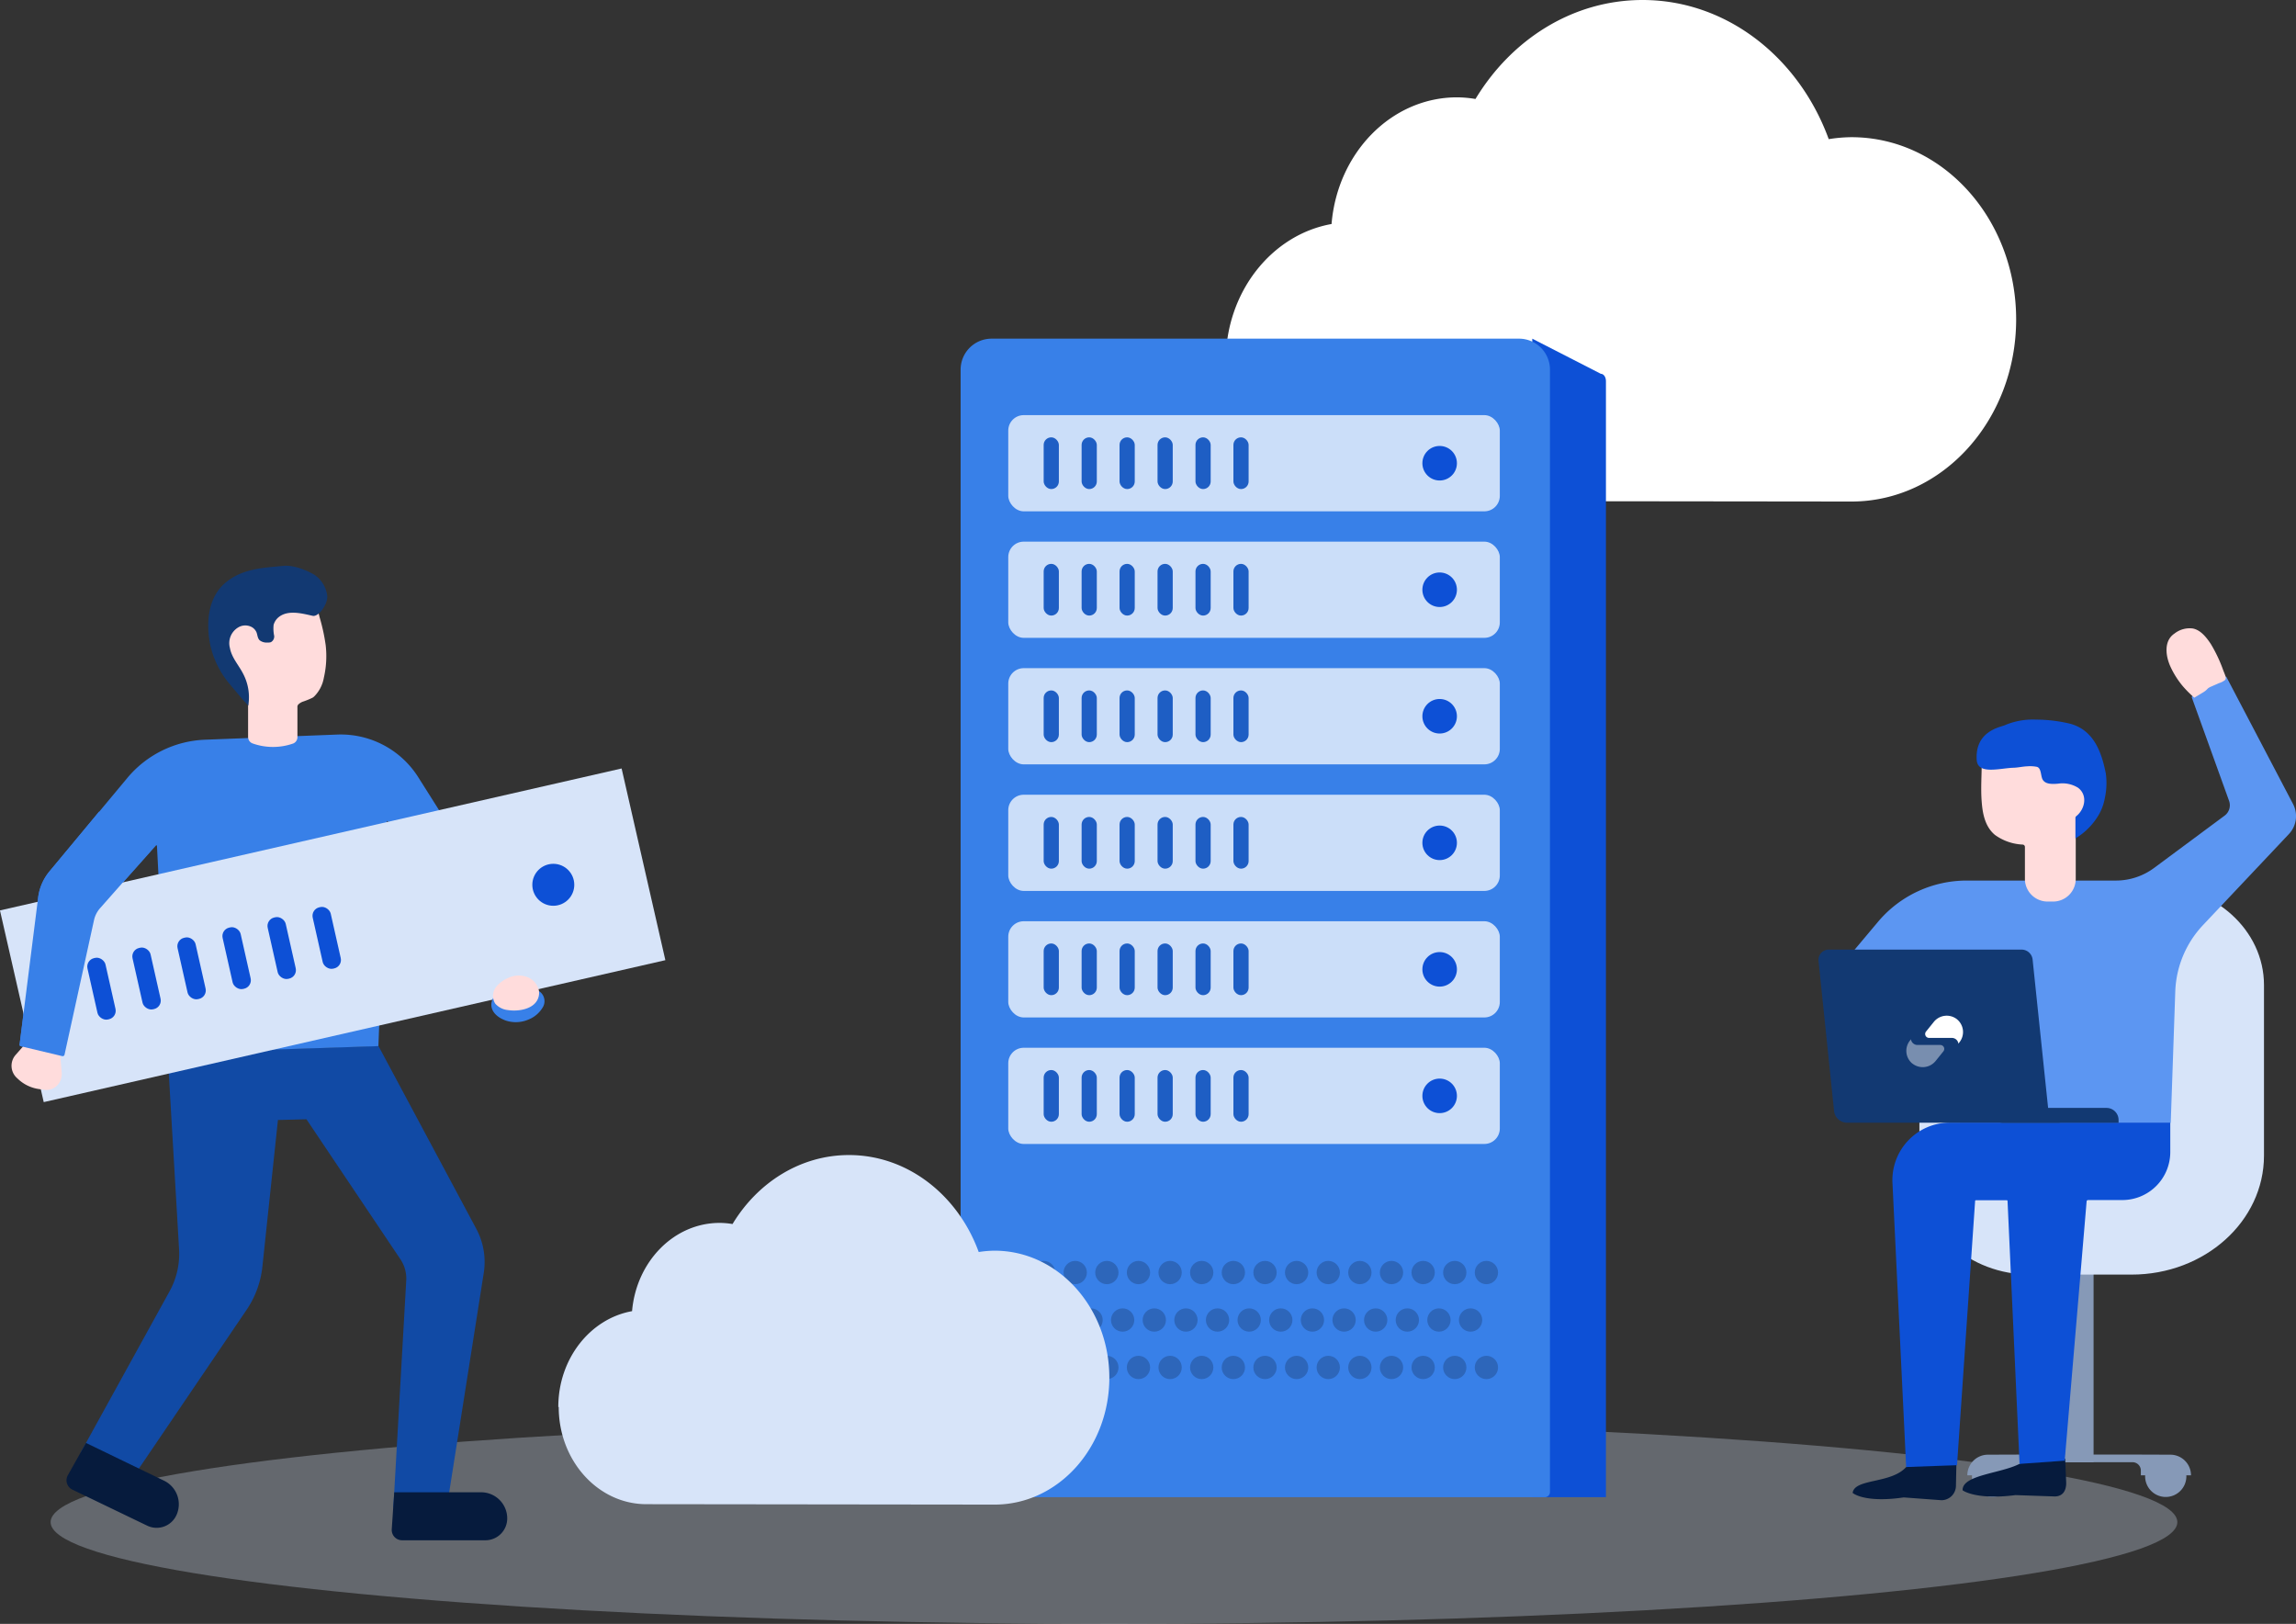 <svg xmlns="http://www.w3.org/2000/svg" viewBox="0 0 445.42 314.98"><rect x="0" y="0" width="445.42" height="314.98" fill="#333333" stroke="none"/><defs><style>.l{fill:#d7e4f9}.b,.e{fill:#fff}.c{fill:#0d50d6}.d{fill:#3880e8}.e{opacity:.74}.f{fill:#1e5ec4}.i{fill:#ffdcdc}.j{fill:#123972}.k{fill:#061b3d}.m{fill:#8699b7}</style></defs><ellipse cx="216.11" cy="295.24" rx="206.29" ry="19.74" opacity=".3" fill="#d7e4f9"/><path class="b" d="M237.79 70.12c0 14.94 11 27.05 24.46 27.05l96.93.11c17.65 0 31.95-15.82 31.95-35.33s-14.3-35.34-31.95-35.34a29.26 29.26 0 00-4.41.38C349 11.17 335 0 318.65 0c-13.52 0-25.42 7.63-32.41 19.2a22.14 22.14 0 00-3.57-.32c-12.76 0-23.22 10.79-24.35 24.57-11.63 2.08-20.53 13.21-20.53 26.67"/><path class="c" d="M297.29 290.4h14.26V73.92c0-.79-.44-1.42-1-1.42l-13.29-6.81z"/><path class="d" d="M192.36 65.69h102.33a6 6 0 016 6V289.4a1 1 0 01-1 1H187.36a1 1 0 01-1-1V71.69a6 6 0 016-6z"/><rect class="e" x="195.6" y="80.52" width="95.36" height="18.66" rx="3"/><circle class="c" cx="279.29" cy="89.85" r="3.35"/><rect class="f" x="239.28" y="84.83" width="2.95" height="10.03" rx="1.47"/><rect class="f" x="231.92" y="84.83" width="2.95" height="10.03" rx="1.47"/><rect class="f" x="224.56" y="84.83" width="2.95" height="10.03" rx="1.47"/><rect class="f" x="217.19" y="84.83" width="2.95" height="10.03" rx="1.47"/><rect class="f" x="209.83" y="84.83" width="2.95" height="10.03" rx="1.47"/><rect class="f" x="202.47" y="84.83" width="2.95" height="10.03" rx="1.47"/><rect class="e" x="195.6" y="105.06" width="95.36" height="18.66" rx="3"/><circle class="c" cx="279.29" cy="114.39" r="3.35"/><rect class="f" x="239.28" y="109.37" width="2.95" height="10.03" rx="1.47"/><rect class="f" x="231.92" y="109.37" width="2.95" height="10.03" rx="1.47"/><rect class="f" x="224.56" y="109.37" width="2.95" height="10.03" rx="1.47"/><rect class="f" x="217.19" y="109.37" width="2.95" height="10.03" rx="1.47"/><rect class="f" x="209.83" y="109.37" width="2.95" height="10.03" rx="1.47"/><rect class="f" x="202.47" y="109.37" width="2.95" height="10.03" rx="1.47"/><rect class="e" x="195.6" y="129.6" width="95.36" height="18.66" rx="3"/><circle class="c" cx="279.29" cy="138.93" r="3.35"/><rect class="f" x="239.28" y="133.92" width="2.95" height="10.03" rx="1.47"/><rect class="f" x="231.92" y="133.92" width="2.95" height="10.03" rx="1.47"/><rect class="f" x="224.56" y="133.92" width="2.95" height="10.03" rx="1.47"/><rect class="f" x="217.19" y="133.92" width="2.95" height="10.03" rx="1.47"/><rect class="f" x="209.83" y="133.92" width="2.95" height="10.03" rx="1.47"/><rect class="f" x="202.47" y="133.92" width="2.95" height="10.03" rx="1.47"/><rect class="e" x="195.6" y="154.15" width="95.36" height="18.66" rx="3"/><circle class="c" cx="279.29" cy="163.48" r="3.35"/><rect class="f" x="239.28" y="158.46" width="2.95" height="10.03" rx="1.47"/><rect class="f" x="231.92" y="158.46" width="2.95" height="10.03" rx="1.47"/><rect class="f" x="224.56" y="158.46" width="2.95" height="10.03" rx="1.47"/><rect class="f" x="217.19" y="158.46" width="2.95" height="10.03" rx="1.47"/><rect class="f" x="209.83" y="158.46" width="2.95" height="10.03" rx="1.47"/><rect class="f" x="202.47" y="158.46" width="2.95" height="10.03" rx="1.47"/><rect class="e" x="195.6" y="178.69" width="95.36" height="18.66" rx="3"/><circle class="c" cx="279.29" cy="188.02" r="3.35"/><rect class="f" x="239.28" y="183" width="2.95" height="10.03" rx="1.47"/><rect class="f" x="231.92" y="183" width="2.95" height="10.03" rx="1.47"/><rect class="f" x="224.56" y="183" width="2.95" height="10.03" rx="1.47"/><rect class="f" x="217.19" y="183" width="2.95" height="10.03" rx="1.47"/><rect class="f" x="209.83" y="183" width="2.95" height="10.03" rx="1.47"/><rect class="f" x="202.47" y="183" width="2.95" height="10.03" rx="1.47"/><rect class="e" x="195.6" y="203.23" width="95.36" height="18.66" rx="3"/><circle class="c" cx="279.29" cy="212.56" r="3.35"/><rect class="f" x="239.28" y="207.55" width="2.95" height="10.03" rx="1.47"/><rect class="f" x="231.92" y="207.55" width="2.95" height="10.03" rx="1.47"/><rect class="f" x="224.56" y="207.55" width="2.95" height="10.03" rx="1.47"/><rect class="f" x="217.19" y="207.55" width="2.95" height="10.03" rx="1.47"/><rect class="f" x="209.83" y="207.55" width="2.95" height="10.03" rx="1.47"/><rect class="f" x="202.47" y="207.55" width="2.95" height="10.03" rx="1.47"/><g opacity=".2"><circle cx="196.32" cy="246.83" r="2.26"/><circle cx="202.46" cy="246.83" r="2.26"/><circle cx="208.59" cy="246.83" r="2.26"/><circle cx="214.73" cy="246.83" r="2.26"/><circle cx="220.86" cy="246.83" r="2.26"/><circle cx="227" cy="246.83" r="2.26"/><circle cx="233.13" cy="246.83" r="2.26"/><circle cx="239.27" cy="246.83" r="2.26"/><circle cx="245.41" cy="246.83" r="2.26"/><circle cx="251.54" cy="246.83" r="2.26"/><circle cx="199.39" cy="256.04" r="2.26"/><circle cx="205.52" cy="256.04" r="2.26"/><circle cx="211.66" cy="256.04" r="2.26"/><circle cx="217.79" cy="256.04" r="2.26"/><circle cx="223.93" cy="256.04" r="2.26"/><circle cx="230.07" cy="256.04" r="2.26"/><circle cx="236.2" cy="256.04" r="2.26"/><circle cx="242.34" cy="256.04" r="2.26"/><circle cx="248.47" cy="256.04" r="2.26"/><circle cx="254.61" cy="256.04" r="2.26"/><circle cx="257.68" cy="246.83" r="2.26"/><circle cx="263.81" cy="246.83" r="2.26"/><circle cx="269.95" cy="246.83" r="2.26"/><circle cx="276.09" cy="246.83" r="2.26"/><circle cx="282.22" cy="246.83" r="2.26"/><circle cx="288.36" cy="246.83" r="2.26"/><circle cx="260.75" cy="256.04" r="2.26"/><circle cx="266.88" cy="256.04" r="2.26"/><circle cx="273.02" cy="256.04" r="2.26"/><circle cx="279.15" cy="256.04" r="2.26"/><circle cx="285.29" cy="256.04" r="2.26"/><circle cx="196.32" cy="265.24" r="2.26"/><circle cx="202.46" cy="265.24" r="2.26"/><circle cx="208.59" cy="265.24" r="2.26"/><circle cx="214.73" cy="265.24" r="2.26"/><circle cx="220.86" cy="265.24" r="2.26"/><circle cx="227" cy="265.24" r="2.26"/><circle cx="233.13" cy="265.24" r="2.26"/><circle cx="239.27" cy="265.24" r="2.26"/><circle cx="245.41" cy="265.24" r="2.26"/><circle cx="251.54" cy="265.24" r="2.26"/><circle cx="257.68" cy="265.24" r="2.26"/><circle cx="263.81" cy="265.24" r="2.26"/><circle cx="269.95" cy="265.24" r="2.26"/><circle cx="276.09" cy="265.24" r="2.26"/><circle cx="282.22" cy="265.24" r="2.26"/><circle cx="288.36" cy="265.24" r="2.26"/></g><path d="M59.45 217.1l-5.53.14-3 28.29a18.36 18.36 0 01-3.04 8.47l-22.54 33.22-9.69-5.47 17.23-31.25a15.09 15.09 0 001.86-8.19l-2.23-38.1 40.9-1.34 19 35.5a13.62 13.62 0 011.44 8.52l-7.17 45.52H76.31l2.5-44.05a6.74 6.74 0 00-1.13-4.11z" fill="#114aa5"/><path class="d" d="M4 202.93l8.07 1.92a.37.37 0 00.45-.28l5.71-26.06a5.19 5.19 0 011.2-2.37L30.26 164a.11.11 0 01.19.06l2.06 40.19 40.9-1.34 1.64-43.59a.1.1 0 01.19 0l5.35 9.5 9-4.7-8.49-13.43a17.78 17.78 0 00-15.69-8.21l-25.65 1a20.65 20.65 0 00-15.07 7.43L9.61 169a9.85 9.85 0 00-2.2 5L3.8 202.6a.3.3 0 00.2.33z"/><path class="i" d="M63.19 125.2a36.55 36.55 0 00-1.19-5.48 9.89 9.89 0 00-.67-2 9.78 9.78 0 00-1.06-1.59 1.44 1.44 0 00-.6-.55 1.88 1.88 0 00-.82 0 11.24 11.24 0 01-3.91-.87 4.62 4.62 0 00-3.89.16 4.14 4.14 0 01-.88.57 3.21 3.21 0 01-1.12.08 5.34 5.34 0 00-2.09.38 10.69 10.69 0 00-3.63 3 5.1 5.1 0 00-.62.77 2.87 2.87 0 00-.41 1 6 6 0 00.25 2.47l1 4c.11.43.22.87.37 1.29a18.56 18.56 0 001.75 3 50.46 50.46 0 012.46 5.07v6.5a1.33 1.33 0 00.87 1.2 11.83 11.83 0 007.92 0 1.32 1.32 0 00.78-1.21v-5.8a.72.72 0 01.16-.53 2.53 2.53 0 01.83-.54 15.27 15.27 0 001.93-.78 1.94 1.94 0 00.29-.21 6.75 6.75 0 001.91-3.64 18.75 18.75 0 00.37-6.29z"/><path class="j" d="M44.62 132.76c.72.88 1.47 1.74 2.2 2.62.4.48.94 1 1.34 1.49a9.77 9.77 0 00-1-6.2c-.85-1.67-2.22-3.1-2.56-5a3.55 3.55 0 011.66-4 2.64 2.64 0 012.65 0 2.17 2.17 0 01.86 1c.19.51.19 1.12.61 1.53a2.22 2.22 0 001.54.43 1.63 1.63 0 00.63-.07 1.25 1.25 0 00.64-1.23 6.88 6.88 0 01-.11-2.12 2.94 2.94 0 011.09-1.59c1.81-1.35 4.47-.62 6.49-.17 1.16.26 3-2.34 2.82-3.92a5.78 5.78 0 00-2.48-4.04c-.66-.39-3.58-2-6.17-1.72-3.85.38-7.78.51-11.06 3.23-3.47 2.89-3.82 7.85-3 12a17.66 17.66 0 003.85 7.76z"/><path class="k" d="M93.33 289.45H76.48l-.48 7.18a2 2 0 002 2.13h16.17a4.23 4.23 0 004.23-4.24 5.07 5.07 0 00-5.07-5.07zm-61.47-2.23l-15.18-7.34-3.52 6.27a2 2 0 00.87 2.78l14.53 7a4.23 4.23 0 005.65-2 5.08 5.08 0 00-2.35-6.71z"/><path class="l" d="M-.006 176.59l120.598-27.533 8.488 37.184L8.483 213.773z"/><path class="i" d="M8.55 211.38l-1-.14a7.41 7.41 0 01-4-1.9l-.29-.27a3.2 3.2 0 01-.26-4.42l2-2.27 6.63 1.73.34 3.93a3.32 3.32 0 01-.59 2.16 2.92 2.92 0 01-2.83 1.18z"/><path class="d" d="M4 202.93l8.07 1.92a.37.37 0 00.45-.28l5.71-26.06a5.19 5.19 0 011.2-2.37l9.72-11-9.94-7.71L9.61 169a9.85 9.85 0 00-2.2 5L3.8 202.6a.3.3 0 00.2.33zm95-11.19c-.25.07-.45.25-.7.31a4.23 4.23 0 01-.5 0 2.73 2.73 0 00-1 .41 4.7 4.7 0 00-.59.4 2.67 2.67 0 00-.73 1.16c-.75 2.12 1.29 3.61 3.11 4.07a6.26 6.26 0 004-.36 5.6 5.6 0 002.65-2.25 2.31 2.31 0 00-.55-3.15 3.09 3.09 0 00-.69-.33 4.81 4.81 0 00-.92-.25 6 6 0 00-.94-.07h-2.61a1.94 1.94 0 00-.53.06z"/><path class="i" d="M98.53 189.72a4.66 4.66 0 013.93-.13 3.62 3.62 0 012.09 2.54 2.89 2.89 0 01-.17 1.54c-.82 2.12-3.88 2.56-5.84 2.25a3.75 3.75 0 01-2.48-1.27 2.83 2.83 0 01.15-3.17 5.77 5.77 0 012.32-1.76z"/><circle class="c" cx="107.34" cy="171.62" r="4.07"/><rect class="c" x="61.59" y="175.82" width="3.58" height="12.2" rx="1.68" transform="rotate(-12.7 63.361 181.9)"/><rect class="c" x="52.85" y="177.79" width="3.58" height="12.2" rx="1.68" transform="rotate(-12.7 54.64 183.841)"/><rect class="c" x="44.11" y="179.76" width="3.58" height="12.2" rx="1.68" transform="rotate(-12.7 45.867 185.822)"/><rect class="c" x="35.37" y="181.73" width="3.58" height="12.2" rx="1.68" transform="rotate(-12.7 37.14 187.807)"/><rect class="c" x="26.63" y="183.7" width="3.58" height="12.2" rx="1.68" transform="rotate(-12.7 28.419 189.748)"/><rect class="c" x="17.89" y="185.67" width="3.58" height="12.2" rx="1.68" transform="rotate(-12.7 19.692 191.733)"/><path class="m" d="M400.54 232.14h5.61v51.5h-5.61zm-17.98 54.22a4 4 0 114 4 4 4 0 01-4-4zm41.59 0a4 4 0 10-4 4 4 4 0 004-4z"/><path class="m" d="M415.32 282.14h-11.26v1.48h9.65a1.61 1.61 0 011.61 1.61v.93h9.73a4 4 0 00-4-4zm-23.94 0h11.26v1.48H393a1.61 1.61 0 00-1.61 1.61v.93h-9.73a4 4 0 014-4z"/><path class="l" d="M413.52 247.23h-19.6c-11.91 0-21.56-8.67-21.56-19.37v-36.79c0-10.7 9.65-19.38 21.56-19.38h23.73c11.91 0 21.56 8.68 21.56 19.38v33.08c0 12.75-11.5 23.08-25.69 23.08z"/><path class="k" d="M391 290l7.59.26c1.55 0 2.25-1.06 2.25-2.62l-.2-4.72-8.43.78c-3.47 2.11-11.55 2.25-11.47 5.35-.04.02 2.55 1.95 10.26.95zm-21.68.45l7.31.54a2.82 2.82 0 002.82-2.82l.1-4.78-9.77 1.18c-2.92 3.26-10 2.17-10.37 5 0 .02 2.24 2 9.91.88z"/><path d="M358.62 185.6l5.71-6.8a22.47 22.47 0 0117.23-8h28.92a12.48 12.48 0 007.4-2.44l13.7-10.16a2.51 2.51 0 00.86-2.85l-7.21-20a.3.3 0 01.12-.36l6.19-3.72a.3.3 0 01.42.11l12.88 24.56a5.06 5.06 0 01-.8 5.84l-16.72 17.72a19.74 19.74 0 00-5.32 12.8l-.88 25.49h-40.87z" fill="#5c96f2"/><path class="c" d="M369.79 284.55l9.87-.35 3.51-51.26a.14.14 0 01.14-.13h6a.15.15 0 01.15.14l2.33 51 8.76-.63 4.25-50.3a.28.28 0 01.27-.25h6.66a9.31 9.31 0 009.3-9.29v-5.73h-42.75a11.15 11.15 0 00-11.14 11.8z"/><path class="j" d="M408.71 214.9H386l.05.54a2.56 2.56 0 002.5 2.35H411v-.5a2.34 2.34 0 00-2.29-2.39z"/><path class="j" d="M397.38 215.44l-.05-.54-3-28.71a2.16 2.16 0 00-2.1-2h-37.48a2 2 0 00-1.95 2.28l3 28.95a2.55 2.55 0 002.49 2.35h41.58a2.56 2.56 0 01-2.49-2.33z"/><path class="i" d="M423.49 133.13a16.81 16.81 0 01-2.41-3.79c-.93-2-1.39-5 .75-6.44a4.77 4.77 0 013.54-1c1.56.28 2.7 1.77 3.52 3a28.29 28.29 0 012.42 5.13c.09.23.19.47.28.71s.39.86.05 1.18a3.91 3.91 0 01-1.17.59l-1.5.66a2.49 2.49 0 00-.6.33c-.14.12-.25.26-.39.38a4 4 0 01-.63.45l-1.66 1a22 22 0 01-2.2-2.2zm-20.41 15.39a13 13 0 00-2.27-1.37q-2.06-1-4.19-1.86A15.91 15.91 0 00392 144a17.51 17.51 0 00-4.21.32l-3.12.48a8.4 8.4 0 00-.22 3.09c0 2.56-.21 5.12 0 7.67.18 2.34.67 4.8 2.56 6.38a9.91 9.91 0 005.41 1.88.46.46 0 01.41.45v6.2a4.4 4.4 0 004.4 4.4h1.07a4.39 4.39 0 004.39-4.4v-10.2a3 3 0 00.61-.06 1.63 1.63 0 00.81-.88 14.38 14.38 0 001.57-3.84 7.33 7.33 0 00-2.6-6.97z"/><path class="c" d="M408.52 150c-.79-3.94-2.24-8.36-6.91-9.62a28.65 28.65 0 00-6.64-.8 13.87 13.87 0 00-6.12 1.12c-1 .38-5.74 1.22-5.37 6.73.2 2.84 4.34 1.62 7 1.49.88 0 1.92-.25 2.8-.28a6.87 6.87 0 011.87.1c.91.24.71 1.84 1.15 2.52.57.9 1.88.83 2.94.75a5.7 5.7 0 013.9.79c1.93 1.45 1.33 4.18-.36 5.52a.38.38 0 00-.15.3v4a13 13 0 004.48-4.5l.15-.26a10.27 10.27 0 001.09-3.14 13.62 13.62 0 00.17-4.72z"/><path class="b" d="M379.66 197.71a3.21 3.21 0 00-4.51.51l-1.5 1.86a.76.76 0 00.59 1.24h4.41a1.28 1.28 0 011.26 1v.13l.2-.26a3.19 3.19 0 00-.48-4.5"/><path d="M371 206.29a3.22 3.22 0 004.51-.5l1.5-1.86a.76.76 0 00-.59-1.24H372a1.28 1.28 0 01-1.26-1v-.12l-.2.25a3.19 3.19 0 00.48 4.5" opacity=".43" fill="#fff"/><path class="l" d="M108.39 272.91c0 10.42 7.63 18.85 17 18.85l67.56.08c12.3 0 22.26-11 22.26-24.62s-10-24.63-22.26-24.63a20.87 20.87 0 00-3.08.26c-4-11-13.77-18.81-25.17-18.81-9.42 0-17.72 5.32-22.59 13.38a15.68 15.68 0 00-2.49-.22c-8.89 0-16.18 7.52-17 17.12-8.1 1.45-14.31 9.21-14.31 18.59"/></svg>